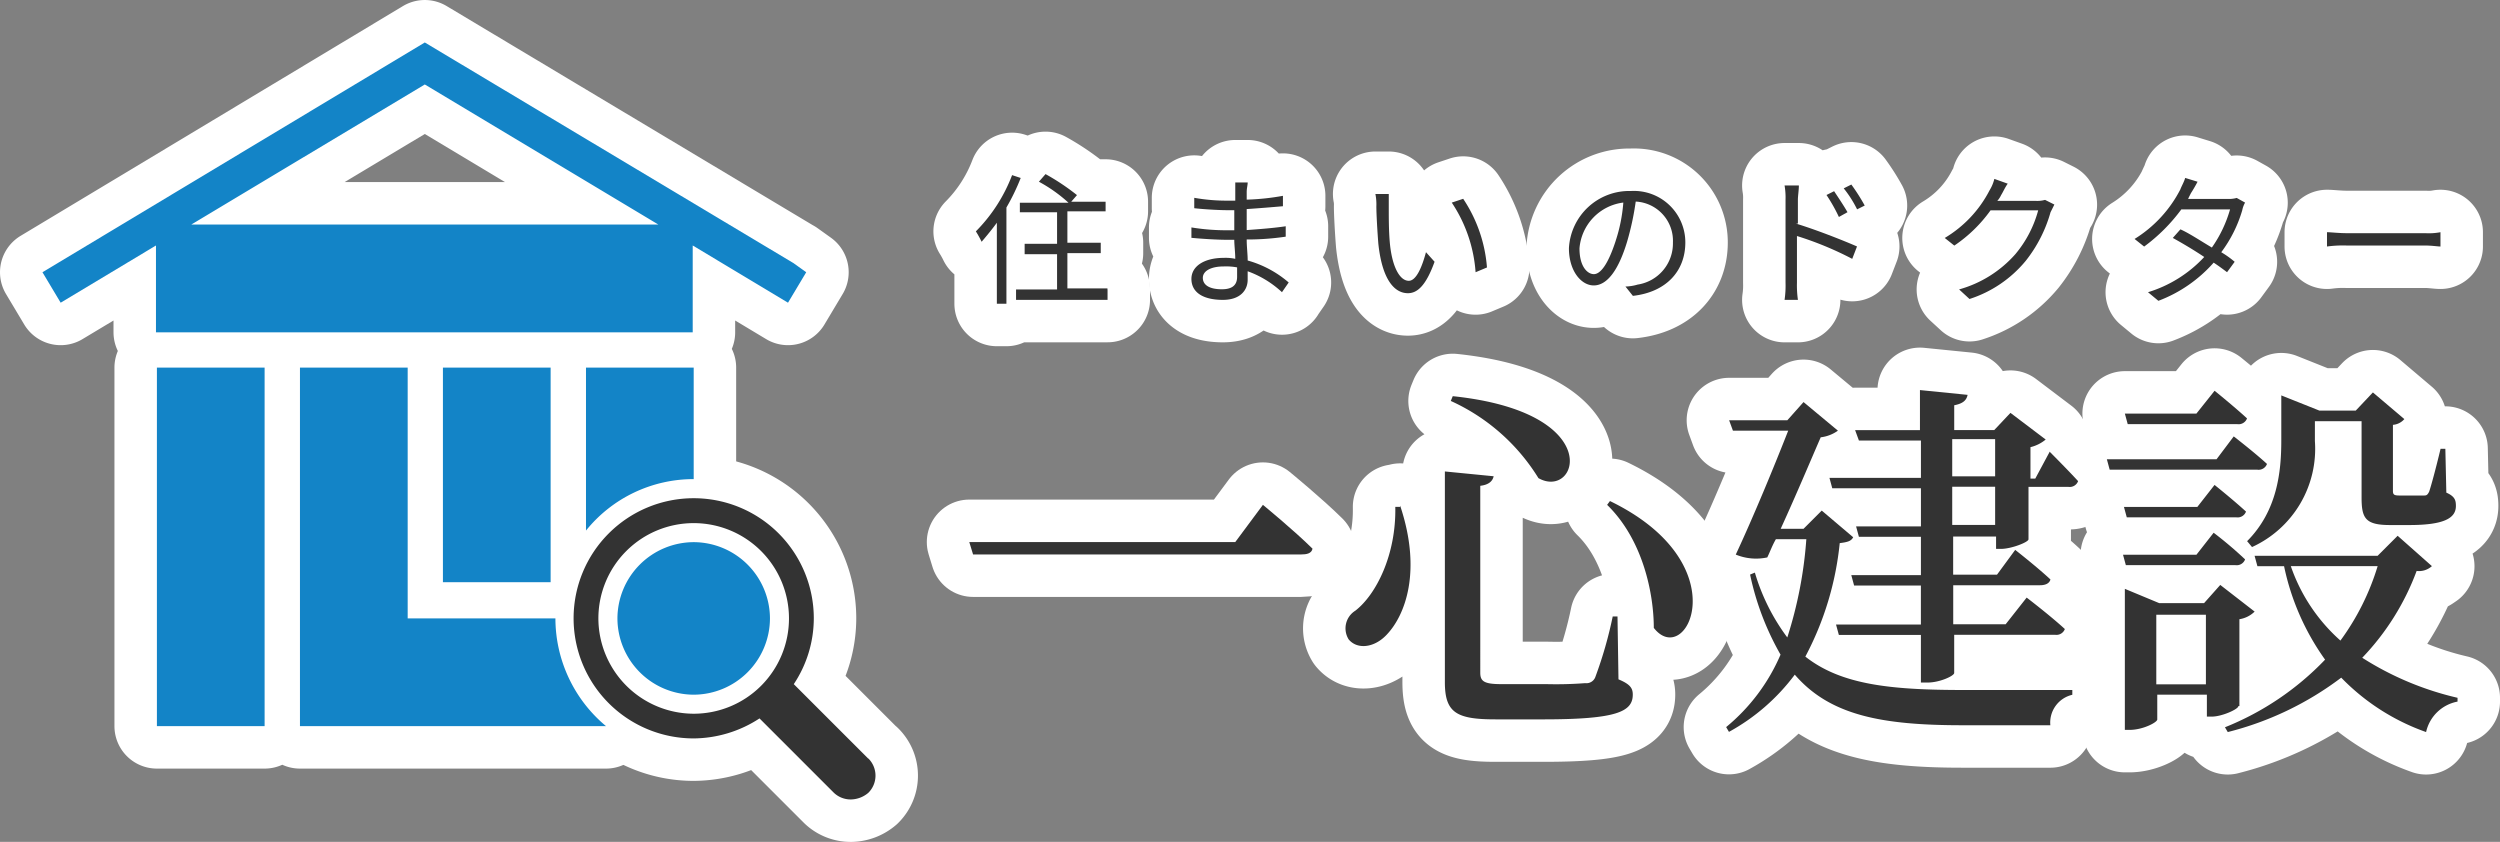 <svg xmlns="http://www.w3.org/2000/svg" width="192.235" height="64.736" viewBox="0 0 192.235 64.736">
  <rect x="0" y="0" width="192.235" height="64.736" fill="#808080" stroke="none"/>
  <g id="logo" transform="translate(3.265 3.266)">
    <g id="グループ_463" data-name="グループ 463">
      <g id="グループ_460" data-name="グループ 460" transform="translate(71.266 26.728)">
        <path id="パス_1420" data-name="パス 1420" d="M105.644,45.361l2.125-2.861s2.418,1.983,3.815,3.371c-.075.368-.443.443-.878.443H85.483l-.293-.954Z" transform="translate(-85.19 -33.674)" fill="none" stroke="#fff" stroke-linecap="round" stroke-linejoin="round" stroke-width="6.53"/>
        <path id="パス_1421" data-name="パス 1421" d="M123.975,40.942c1.69,5.061.368,8.432-1.029,9.9-.954,1.029-2.275,1.171-2.936.368a1.6,1.6,0,0,1,.51-2.2c1.615-1.246,3.154-4.325,3.078-7.989h.368v-.075Zm7.186-2.275c-.075.368-.368.661-1.029.736V53.775c0,.661.293.878,1.615.878h3.447a29.373,29.373,0,0,0,3-.075.735.735,0,0,0,.8-.51,31.752,31.752,0,0,0,1.322-4.618h.368l.075,4.835c.878.368,1.1.661,1.1,1.171,0,1.322-1.246,1.907-6.893,1.907H131.3c-3,0-3.89-.51-3.89-2.861V38.3l3.739.368Zm3.447.151a15.346,15.346,0,0,0-6.743-5.939l.151-.368c11.879,1.246,9.6,7.989,6.6,6.308Zm8.867,11.511c0-2.568-.8-6.743-3.589-9.461l.218-.293C150.075,45.41,145.968,53.549,143.475,50.328Z" transform="translate(-90.839 -32.042)" fill="none" stroke="#fff" stroke-linecap="round" stroke-linejoin="round" stroke-width="6.53"/>
        <path id="パス_1422" data-name="パス 1422" d="M164.523,43.277c-.151.293-.443.368-1.029.443a23.641,23.641,0,0,1-2.644,8.725c2.786,2.2,6.676,2.568,12.247,2.568h8.282v.368a2.192,2.192,0,0,0-1.69,2.342h-6.743c-6.157,0-10.189-.736-12.908-3.89a15.757,15.757,0,0,1-5.061,4.4l-.217-.368a14.727,14.727,0,0,0,4.183-5.571,21.146,21.146,0,0,1-2.342-6.157l.368-.151a15.822,15.822,0,0,0,2.493,4.986,32.053,32.053,0,0,0,1.464-7.554h-2.342c-.293.51-.443.954-.661,1.4A4.085,4.085,0,0,1,155.5,44.6c1.4-3,3-6.893,4.032-9.528h-4.25l-.293-.8h4.476l1.246-1.4,2.643,2.2a2.835,2.835,0,0,1-1.322.51c-.736,1.69-1.907,4.476-3.078,7.035h1.757l1.4-1.4,2.418,2.05Zm15.1-6.6s1.4,1.4,2.2,2.275a.684.684,0,0,1-.736.443h-3.078v4.032c0,.217-1.322.736-2.125.736h-.368V43.21h-3.3v2.936h3.371l1.4-1.907s1.69,1.322,2.71,2.275c-.075.293-.368.443-.8.443h-6.676v3h4.032l1.615-2.05s1.832,1.4,2.936,2.418a.684.684,0,0,1-.736.443h-7.772v2.936c0,.218-1.1.736-2.05.736h-.51V50.781h-6.308l-.218-.8h6.525v-3H164.6l-.217-.8h5.354V43.235h-4.768l-.217-.8h4.986V39.5h-6.818l-.217-.8h7.035V35.832h-4.768l-.293-.8h4.986V31.95l3.664.368c-.075.368-.293.661-1.029.8v1.907h3.078l1.246-1.322,2.71,2.05a2.871,2.871,0,0,1-1.171.586V38.76h.368l1.1-2.05Zm-7.479,1.907h3.3V35.723h-3.3Zm3.3.8h-3.3v2.936h3.3Z" transform="translate(-96.561 -31.95)" fill="none" stroke="#fff" stroke-linecap="round" stroke-linejoin="round" stroke-width="6.53"/>
        <path id="パス_1423" data-name="パス 1423" d="M199.5,35.515s1.615,1.246,2.568,2.125a.684.684,0,0,1-.736.443h-11.36l-.217-.8h8.432l1.322-1.757Zm-2.786,5.429,1.322-1.69s1.464,1.171,2.418,2.05a.684.684,0,0,1-.736.443h-8.432l-.217-.8Zm-5.5,4.476-.217-.8h5.647l1.322-1.69a30.033,30.033,0,0,1,2.418,2.05.684.684,0,0,1-.736.443Zm8.65,10.85c0,.218-1.246.8-2.05.8h-.368v-1.69h-3.815V57.29c0,.218-1.1.8-2.125.8h-.368V47.244l2.644,1.1h3.447l1.246-1.4,2.643,2.05a2.145,2.145,0,0,1-1.171.586v6.676h-.075Zm-8.508-21.7-.217-.8h5.5l1.4-1.757s1.539,1.246,2.493,2.125a.684.684,0,0,1-.736.443h-8.432Zm6.015,20.019V49.235h-3.815v5.354ZM214.746,45.5a1.475,1.475,0,0,1-1.171.368,19.372,19.372,0,0,1-4.183,6.676,23.414,23.414,0,0,0,7.328,3.078v.293a3.055,3.055,0,0,0-2.418,2.342,16.922,16.922,0,0,1-6.525-4.183,24.3,24.3,0,0,1-8.725,4.183l-.217-.368a21.907,21.907,0,0,0,7.7-5.2,19.008,19.008,0,0,1-3.154-7.186h-2.05l-.217-.8h9.461l1.539-1.539,2.644,2.342Zm-14.221-1.907c2.342-2.342,2.643-5.354,2.643-7.772V32.37l2.936,1.171h2.786l1.322-1.4,2.418,2.05a1.288,1.288,0,0,1-.878.443V39.7c0,.293.075.368.51.368h1.832c.217,0,.293,0,.443-.293.151-.443.51-1.757.878-3.3h.368l.075,3.371c.661.293.736.586.736,1.029,0,.954-.954,1.464-3.589,1.464h-1.464c-1.907,0-2.2-.51-2.2-2.125V34.352h-3.589v1.539a8.3,8.3,0,0,1-4.835,8.14l-.368-.443ZM203.9,45.5a13.54,13.54,0,0,0,3.815,5.722,18.932,18.932,0,0,0,2.861-5.722Z" transform="translate(-102.281 -31.96)" fill="none" stroke="#fff" stroke-linecap="round" stroke-linejoin="round" stroke-width="6.53"/>
      </g>
      <g id="グループ_461" data-name="グループ 461" transform="translate(71.776 10.122)">
        <path id="パス_1424" data-name="パス 1424" d="M89.247,12.393a16.612,16.612,0,0,1-1.1,2.275v7.4h-.736V15.839c-.368.51-.8,1.029-1.171,1.464a8.312,8.312,0,0,0-.443-.8,12.379,12.379,0,0,0,2.786-4.325l.661.218Zm6.676,8.575v.8H88.887v-.8h3.154v-2.71H89.548v-.8h2.493V15.036H89.18V14.3h3.739a11.346,11.346,0,0,0-2.275-1.615l.51-.586a17.288,17.288,0,0,1,2.418,1.615l-.443.51h2.644v.736H92.835v2.418H95.4v.8H92.835v2.71h3.079v.075Z" transform="translate(-85.8 -12.1)" fill="none" stroke="#fff" stroke-linecap="round" stroke-linejoin="round" stroke-width="6.53"/>
        <path id="パス_1425" data-name="パス 1425" d="M112.578,21.311a7.722,7.722,0,0,0-2.643-1.615v.661c0,.736-.51,1.539-1.907,1.539-1.539,0-2.418-.586-2.418-1.615,0-.954.954-1.615,2.493-1.615a3.468,3.468,0,0,1,.878.075c0-.51-.075-1.029-.075-1.464h-.586c-.736,0-1.907-.075-2.71-.151v-.8a16.521,16.521,0,0,0,2.71.218h.586V15h-.51c-.736,0-1.907-.075-2.568-.151v-.8a14.183,14.183,0,0,0,2.568.218h.586v-1.4h.954c0,.218-.075.443-.075.736v.586a18.517,18.517,0,0,0,2.786-.293v.8c-.878.075-1.757.151-2.786.218v1.615c1.029-.075,2.05-.151,3-.293v.8a20.232,20.232,0,0,1-3,.218c0,.586.075,1.1.075,1.615a8.22,8.22,0,0,1,3.154,1.69l-.51.736ZM109.132,19.4a4.739,4.739,0,0,0-1.029-.075c-1.029,0-1.615.368-1.615.878s.443.878,1.464.878c.661,0,1.171-.218,1.171-.954V19.4Z" transform="translate(-89.038 -12.226)" fill="none" stroke="#fff" stroke-linecap="round" stroke-linejoin="round" stroke-width="6.53"/>
        <path id="パス_1426" data-name="パス 1426" d="M123.549,15.034c0,.661,0,1.69.075,2.568.151,1.832.736,3,1.464,3,.586,0,1.029-1.1,1.322-2.2l.661.736c-.661,1.832-1.322,2.418-2.05,2.418-1.029,0-1.983-1.029-2.275-3.815-.075-.954-.151-2.275-.151-2.861a4.078,4.078,0,0,0-.075-.954h1.029v1.1Zm7.554,4.542-.878.368a11.032,11.032,0,0,0-1.832-5.354l.878-.293A11.02,11.02,0,0,1,131.1,19.577Z" transform="translate(-91.802 -12.399)" fill="none" stroke="#fff" stroke-linecap="round" stroke-linejoin="round" stroke-width="6.53"/>
        <path id="パス_1427" data-name="パス 1427" d="M144.643,21a3.616,3.616,0,0,0,.954-.151,3.2,3.2,0,0,0,2.71-3.229,3.02,3.02,0,0,0-2.861-3.154,21.368,21.368,0,0,1-.661,3.078c-.661,2.2-1.539,3.371-2.568,3.371-.954,0-1.907-1.1-1.907-2.861a4.647,4.647,0,0,1,4.768-4.4,3.955,3.955,0,0,1,4.183,3.957c0,2.2-1.464,3.815-4.032,4.107l-.586-.736Zm-.736-3.522a12.346,12.346,0,0,0,.586-2.936,3.861,3.861,0,0,0-3.371,3.522c0,1.472.661,1.983,1.1,1.983C142.728,20.051,143.313,19.315,143.907,17.483Z" transform="translate(-94.71 -12.355)" fill="none" stroke="#fff" stroke-linecap="round" stroke-linejoin="round" stroke-width="6.53"/>
        <path id="パス_1428" data-name="パス 1428" d="M161.008,16.063c1.464.443,3.522,1.246,4.693,1.757l-.368.954a25.369,25.369,0,0,0-4.25-1.757v3.589a7.787,7.787,0,0,0,.075,1.322H160.13a7.355,7.355,0,0,0,.075-1.322V14.231a5.368,5.368,0,0,0-.075-1.1h1.1c0,.368-.075.8-.075,1.1v1.832H161Zm3.3-.51a12.762,12.762,0,0,0-.954-1.69l.586-.293c.293.443.736,1.1,1.029,1.615Zm1.4-.586a8.75,8.75,0,0,0-1.029-1.615l.586-.293a15.073,15.073,0,0,1,1.029,1.615Z" transform="translate(-97.949 -12.257)" fill="none" stroke="#fff" stroke-linecap="round" stroke-linejoin="round" stroke-width="6.53"/>
        <path id="パス_1429" data-name="パス 1429" d="M183.282,14.514c-.075.151-.217.443-.293.586a10.652,10.652,0,0,1-1.907,3.739,9.281,9.281,0,0,1-4.325,2.936l-.8-.736a8.989,8.989,0,0,0,4.325-2.71,8.8,8.8,0,0,0,1.757-3.371h-3.664a10.924,10.924,0,0,1-2.786,2.71l-.736-.586a9.119,9.119,0,0,0,3.447-3.664,3.083,3.083,0,0,0,.368-.878l1.029.368c-.217.293-.368.661-.51.878a1.691,1.691,0,0,1-.293.443h2.936a2.241,2.241,0,0,0,.736-.075l.736.368Z" transform="translate(-100.355 -12.172)" fill="none" stroke="#fff" stroke-linecap="round" stroke-linejoin="round" stroke-width="6.53"/>
        <path id="パス_1430" data-name="パス 1430" d="M200.8,14.349a1.932,1.932,0,0,0-.217.586,10.141,10.141,0,0,1-1.615,3.229A7.292,7.292,0,0,1,200,18.9l-.586.8c-.293-.218-.586-.443-1.029-.736a10.7,10.7,0,0,1-4.25,2.936l-.8-.661a9.785,9.785,0,0,0,4.325-2.71c-.878-.586-1.757-1.1-2.418-1.464l.586-.661c.661.293,1.539.878,2.418,1.4a9.719,9.719,0,0,0,1.4-2.936H195.9a13.427,13.427,0,0,1-2.861,2.861l-.736-.586a9.685,9.685,0,0,0,3.522-3.815c.075-.218.293-.586.368-.878l.954.293c-.151.293-.368.661-.51.878-.075.151-.151.293-.217.443h3a2.242,2.242,0,0,0,.736-.075l.661.368Z" transform="translate(-103.208 -12.157)" fill="none" stroke="#fff" stroke-linecap="round" stroke-linejoin="round" stroke-width="6.53"/>
        <path id="パス_1431" data-name="パス 1431" d="M209.99,17.44c.293,0,.878.075,1.539.075h6.015a4.742,4.742,0,0,0,1.171-.075v1.1c-.217,0-.661-.075-1.171-.075h-6.015a9.141,9.141,0,0,0-1.539.075Z" transform="translate(-106.099 -12.973)" fill="none" stroke="#fff" stroke-linecap="round" stroke-linejoin="round" stroke-width="6.53"/>
      </g>
      <g id="グループ_462" data-name="グループ 462">
        <path id="パス_1432" data-name="パス 1432" d="M57.705,16.94,29.4,0,0,17.668,1.4,20.01l7.328-4.4v6.676H50V15.61l7.328,4.4,1.4-2.342L57.7,16.932ZM11.444,14,29.4,3.229,47.357,14H11.436Zm30.35,23.532a10.62,10.62,0,0,1,8.282-3.957V25H41.794v12.54ZM30.793,25v16.5h8.282V25H30.793ZM8.8,52.569h8.282V25H8.8Zm30.643-8.282H28.083V25H19.8V52.569H43.333a10.8,10.8,0,0,1-3.89-8.282Z" fill="none" stroke="#fff" stroke-linecap="round" stroke-linejoin="round" stroke-width="6.53"/>
        <path id="パス_1433" data-name="パス 1433" d="M52.85,51.794a5.882,5.882,0,0,0,5.864,5.864h0a5.882,5.882,0,0,0,5.864-5.864h0a5.882,5.882,0,0,0-5.864-5.864h0a5.882,5.882,0,0,0-5.864,5.864Z" transform="translate(-8.638 -7.507)" fill="none" stroke="#fff" stroke-linecap="round" stroke-linejoin="round" stroke-width="6.53"/>
        <path id="パス_1434" data-name="パス 1434" d="M71.474,61.909l-5.722-5.722a9.149,9.149,0,0,0,1.539-5.061,9.235,9.235,0,1,0-9.235,9.235,9.361,9.361,0,0,0,5.061-1.539l5.722,5.722a1.874,1.874,0,0,0,1.322.51,2.123,2.123,0,0,0,1.322-.51,1.858,1.858,0,0,0,0-2.644ZM50.727,51.134a7.328,7.328,0,1,1,7.328,7.328,7.348,7.348,0,0,1-7.328-7.328Z" transform="translate(-7.98 -6.847)" fill="none" stroke="#fff" stroke-linecap="round" stroke-linejoin="round" stroke-width="6.53"/>
      </g>
    </g>
    <g id="グループ_467" data-name="グループ 467">
      <g id="グループ_464" data-name="グループ 464" transform="translate(71.266 26.728)">
        <path id="パス_1435" data-name="パス 1435" d="M105.644,45.361l2.125-2.861s2.418,1.983,3.815,3.371c-.075.368-.443.443-.878.443H85.483l-.293-.954Z" transform="translate(-85.19 -33.674)" fill="#333"/>
        <path id="パス_1436" data-name="パス 1436" d="M123.975,40.942c1.69,5.061.368,8.432-1.029,9.9-.954,1.029-2.275,1.171-2.936.368a1.6,1.6,0,0,1,.51-2.2c1.615-1.246,3.154-4.325,3.078-7.989h.368v-.075Zm7.186-2.275c-.075.368-.368.661-1.029.736V53.775c0,.661.293.878,1.615.878h3.447a29.373,29.373,0,0,0,3-.075.735.735,0,0,0,.8-.51,31.752,31.752,0,0,0,1.322-4.618h.368l.075,4.835c.878.368,1.1.661,1.1,1.171,0,1.322-1.246,1.907-6.893,1.907H131.3c-3,0-3.89-.51-3.89-2.861V38.3l3.739.368Zm3.447.151a15.346,15.346,0,0,0-6.743-5.939l.151-.368c11.879,1.246,9.6,7.989,6.6,6.308Zm8.867,11.511c0-2.568-.8-6.743-3.589-9.461l.218-.293C150.075,45.41,145.968,53.549,143.475,50.328Z" transform="translate(-90.839 -32.042)" fill="#333"/>
        <path id="パス_1437" data-name="パス 1437" d="M164.523,43.277c-.151.293-.443.368-1.029.443a23.641,23.641,0,0,1-2.644,8.725c2.786,2.2,6.676,2.568,12.247,2.568h8.282v.368a2.192,2.192,0,0,0-1.69,2.342h-6.743c-6.157,0-10.189-.736-12.908-3.89a15.757,15.757,0,0,1-5.061,4.4l-.217-.368a14.727,14.727,0,0,0,4.183-5.571,21.146,21.146,0,0,1-2.342-6.157l.368-.151a15.822,15.822,0,0,0,2.493,4.986,32.053,32.053,0,0,0,1.464-7.554h-2.342c-.293.51-.443.954-.661,1.4A4.085,4.085,0,0,1,155.5,44.6c1.4-3,3-6.893,4.032-9.528h-4.25l-.293-.8h4.476l1.246-1.4,2.643,2.2a2.835,2.835,0,0,1-1.322.51c-.736,1.69-1.907,4.476-3.078,7.035h1.757l1.4-1.4,2.418,2.05Zm15.1-6.6s1.4,1.4,2.2,2.275a.684.684,0,0,1-.736.443h-3.078v4.032c0,.217-1.322.736-2.125.736h-.368V43.21h-3.3v2.936h3.371l1.4-1.907s1.69,1.322,2.71,2.275c-.075.293-.368.443-.8.443h-6.676v3h4.032l1.615-2.05s1.832,1.4,2.936,2.418a.684.684,0,0,1-.736.443h-7.772v2.936c0,.218-1.1.736-2.05.736h-.51V50.781h-6.308l-.218-.8h6.525v-3H164.6l-.217-.8h5.354V43.235h-4.768l-.217-.8h4.986V39.5h-6.818l-.217-.8h7.035V35.832h-4.768l-.293-.8h4.986V31.95l3.664.368c-.075.368-.293.661-1.029.8v1.907h3.078l1.246-1.322,2.71,2.05a2.871,2.871,0,0,1-1.171.586V38.76h.368l1.1-2.05Zm-7.479,1.907h3.3V35.723h-3.3Zm3.3.8h-3.3v2.936h3.3Z" transform="translate(-96.561 -31.95)" fill="#333"/>
        <path id="パス_1438" data-name="パス 1438" d="M199.5,35.515s1.615,1.246,2.568,2.125a.684.684,0,0,1-.736.443h-11.36l-.217-.8h8.432l1.322-1.757Zm-2.786,5.429,1.322-1.69s1.464,1.171,2.418,2.05a.684.684,0,0,1-.736.443h-8.432l-.217-.8Zm-5.5,4.476-.217-.8h5.647l1.322-1.69a30.033,30.033,0,0,1,2.418,2.05.684.684,0,0,1-.736.443Zm8.65,10.85c0,.218-1.246.8-2.05.8h-.368v-1.69h-3.815V57.29c0,.218-1.1.8-2.125.8h-.368V47.244l2.644,1.1h3.447l1.246-1.4,2.643,2.05a2.145,2.145,0,0,1-1.171.586v6.676h-.075Zm-8.508-21.7-.217-.8h5.5l1.4-1.757s1.539,1.246,2.493,2.125a.684.684,0,0,1-.736.443h-8.432Zm6.015,20.019V49.235h-3.815v5.354ZM214.746,45.5a1.475,1.475,0,0,1-1.171.368,19.372,19.372,0,0,1-4.183,6.676,23.414,23.414,0,0,0,7.328,3.078v.293a3.055,3.055,0,0,0-2.418,2.342,16.922,16.922,0,0,1-6.525-4.183,24.3,24.3,0,0,1-8.725,4.183l-.217-.368a21.907,21.907,0,0,0,7.7-5.2,19.008,19.008,0,0,1-3.154-7.186h-2.05l-.217-.8h9.461l1.539-1.539,2.644,2.342Zm-14.221-1.907c2.342-2.342,2.643-5.354,2.643-7.772V32.37l2.936,1.171h2.786l1.322-1.4,2.418,2.05a1.288,1.288,0,0,1-.878.443V39.7c0,.293.075.368.51.368h1.832c.217,0,.293,0,.443-.293.151-.443.51-1.757.878-3.3h.368l.075,3.371c.661.293.736.586.736,1.029,0,.954-.954,1.464-3.589,1.464h-1.464c-1.907,0-2.2-.51-2.2-2.125V34.352h-3.589v1.539a8.3,8.3,0,0,1-4.835,8.14l-.368-.443ZM203.9,45.5a13.54,13.54,0,0,0,3.815,5.722,18.932,18.932,0,0,0,2.861-5.722Z" transform="translate(-102.281 -31.96)" fill="#333"/>
      </g>
      <g id="グループ_465" data-name="グループ 465" transform="translate(71.776 10.122)">
        <path id="パス_1439" data-name="パス 1439" d="M89.247,12.393a16.612,16.612,0,0,1-1.1,2.275v7.4h-.736V15.839c-.368.51-.8,1.029-1.171,1.464a8.312,8.312,0,0,0-.443-.8,12.379,12.379,0,0,0,2.786-4.325l.661.218Zm6.676,8.575v.8H88.887v-.8h3.154v-2.71H89.548v-.8h2.493V15.036H89.18V14.3h3.739a11.346,11.346,0,0,0-2.275-1.615l.51-.586a17.288,17.288,0,0,1,2.418,1.615l-.443.51h2.644v.736H92.835v2.418H95.4v.8H92.835v2.71h3.079v.075Z" transform="translate(-85.8 -12.1)" fill="#333"/>
        <path id="パス_1440" data-name="パス 1440" d="M112.578,21.311a7.722,7.722,0,0,0-2.643-1.615v.661c0,.736-.51,1.539-1.907,1.539-1.539,0-2.418-.586-2.418-1.615,0-.954.954-1.615,2.493-1.615a3.468,3.468,0,0,1,.878.075c0-.51-.075-1.029-.075-1.464h-.586c-.736,0-1.907-.075-2.71-.151v-.8a16.521,16.521,0,0,0,2.71.218h.586V15h-.51c-.736,0-1.907-.075-2.568-.151v-.8a14.183,14.183,0,0,0,2.568.218h.586v-1.4h.954c0,.218-.075.443-.075.736v.586a18.517,18.517,0,0,0,2.786-.293v.8c-.878.075-1.757.151-2.786.218v1.615c1.029-.075,2.05-.151,3-.293v.8a20.232,20.232,0,0,1-3,.218c0,.586.075,1.1.075,1.615a8.22,8.22,0,0,1,3.154,1.69l-.51.736ZM109.132,19.4a4.739,4.739,0,0,0-1.029-.075c-1.029,0-1.615.368-1.615.878s.443.878,1.464.878c.661,0,1.171-.218,1.171-.954V19.4Z" transform="translate(-89.038 -12.226)" fill="#333"/>
        <path id="パス_1441" data-name="パス 1441" d="M123.549,15.034c0,.661,0,1.69.075,2.568.151,1.832.736,3,1.464,3,.586,0,1.029-1.1,1.322-2.2l.661.736c-.661,1.832-1.322,2.418-2.05,2.418-1.029,0-1.983-1.029-2.275-3.815-.075-.954-.151-2.275-.151-2.861a4.078,4.078,0,0,0-.075-.954h1.029v1.1Zm7.554,4.542-.878.368a11.032,11.032,0,0,0-1.832-5.354l.878-.293A11.02,11.02,0,0,1,131.1,19.577Z" transform="translate(-91.802 -12.399)" fill="#333"/>
        <path id="パス_1442" data-name="パス 1442" d="M144.643,21a3.616,3.616,0,0,0,.954-.151,3.2,3.2,0,0,0,2.71-3.229,3.02,3.02,0,0,0-2.861-3.154,21.368,21.368,0,0,1-.661,3.078c-.661,2.2-1.539,3.371-2.568,3.371-.954,0-1.907-1.1-1.907-2.861a4.647,4.647,0,0,1,4.768-4.4,3.955,3.955,0,0,1,4.183,3.957c0,2.2-1.464,3.815-4.032,4.107l-.586-.736Zm-.736-3.522a12.346,12.346,0,0,0,.586-2.936,3.861,3.861,0,0,0-3.371,3.522c0,1.472.661,1.983,1.1,1.983C142.728,20.051,143.313,19.315,143.907,17.483Z" transform="translate(-94.71 -12.355)" fill="#333"/>
        <path id="パス_1443" data-name="パス 1443" d="M161.008,16.063c1.464.443,3.522,1.246,4.693,1.757l-.368.954a25.369,25.369,0,0,0-4.25-1.757v3.589a7.787,7.787,0,0,0,.075,1.322H160.13a7.355,7.355,0,0,0,.075-1.322V14.231a5.368,5.368,0,0,0-.075-1.1h1.1c0,.368-.075.8-.075,1.1v1.832H161Zm3.3-.51a12.762,12.762,0,0,0-.954-1.69l.586-.293c.293.443.736,1.1,1.029,1.615Zm1.4-.586a8.75,8.75,0,0,0-1.029-1.615l.586-.293a15.073,15.073,0,0,1,1.029,1.615Z" transform="translate(-97.949 -12.257)" fill="#333"/>
        <path id="パス_1444" data-name="パス 1444" d="M183.282,14.514c-.075.151-.217.443-.293.586a10.652,10.652,0,0,1-1.907,3.739,9.281,9.281,0,0,1-4.325,2.936l-.8-.736a8.989,8.989,0,0,0,4.325-2.71,8.8,8.8,0,0,0,1.757-3.371h-3.664a10.924,10.924,0,0,1-2.786,2.71l-.736-.586a9.119,9.119,0,0,0,3.447-3.664,3.083,3.083,0,0,0,.368-.878l1.029.368c-.217.293-.368.661-.51.878a1.691,1.691,0,0,1-.293.443h2.936a2.241,2.241,0,0,0,.736-.075l.736.368Z" transform="translate(-100.355 -12.172)" fill="#333"/>
        <path id="パス_1445" data-name="パス 1445" d="M200.8,14.349a1.932,1.932,0,0,0-.217.586,10.141,10.141,0,0,1-1.615,3.229A7.292,7.292,0,0,1,200,18.9l-.586.8c-.293-.218-.586-.443-1.029-.736a10.7,10.7,0,0,1-4.25,2.936l-.8-.661a9.785,9.785,0,0,0,4.325-2.71c-.878-.586-1.757-1.1-2.418-1.464l.586-.661c.661.293,1.539.878,2.418,1.4a9.719,9.719,0,0,0,1.4-2.936H195.9a13.427,13.427,0,0,1-2.861,2.861l-.736-.586a9.685,9.685,0,0,0,3.522-3.815c.075-.218.293-.586.368-.878l.954.293c-.151.293-.368.661-.51.878-.075.151-.151.293-.217.443h3a2.242,2.242,0,0,0,.736-.075l.661.368Z" transform="translate(-103.208 -12.157)" fill="#333"/>
        <path id="パス_1446" data-name="パス 1446" d="M209.99,17.44c.293,0,.878.075,1.539.075h6.015a4.742,4.742,0,0,0,1.171-.075v1.1c-.217,0-.661-.075-1.171-.075h-6.015a9.141,9.141,0,0,0-1.539.075Z" transform="translate(-106.099 -12.973)" fill="#333"/>
      </g>
      <g id="グループ_466" data-name="グループ 466">
        <path id="パス_1447" data-name="パス 1447" d="M57.705,16.94,29.4,0,0,17.668,1.4,20.01l7.328-4.4v6.676H50V15.61l7.328,4.4,1.4-2.342L57.7,16.932ZM11.444,14,29.4,3.229,47.357,14H11.436Zm30.35,23.532a10.62,10.62,0,0,1,8.282-3.957V25H41.794v12.54ZM30.793,25v16.5h8.282V25H30.793ZM8.8,52.569h8.282V25H8.8Zm30.643-8.282H28.083V25H19.8V52.569H43.333a10.8,10.8,0,0,1-3.89-8.282Z" fill="#1384c7"/>
        <path id="パス_1448" data-name="パス 1448" d="M52.85,51.794a5.882,5.882,0,0,0,5.864,5.864h0a5.882,5.882,0,0,0,5.864-5.864h0a5.882,5.882,0,0,0-5.864-5.864h0a5.882,5.882,0,0,0-5.864,5.864Z" transform="translate(-8.638 -7.507)" fill="#1384c7"/>
        <path id="パス_1449" data-name="パス 1449" d="M71.474,61.909l-5.722-5.722a9.149,9.149,0,0,0,1.539-5.061,9.235,9.235,0,1,0-9.235,9.235,9.361,9.361,0,0,0,5.061-1.539l5.722,5.722a1.874,1.874,0,0,0,1.322.51,2.123,2.123,0,0,0,1.322-.51,1.858,1.858,0,0,0,0-2.644ZM50.727,51.134a7.328,7.328,0,1,1,7.328,7.328,7.348,7.348,0,0,1-7.328-7.328Z" transform="translate(-7.98 -6.847)" fill="#333"/>
      </g>
    </g>
  </g>
</svg>
